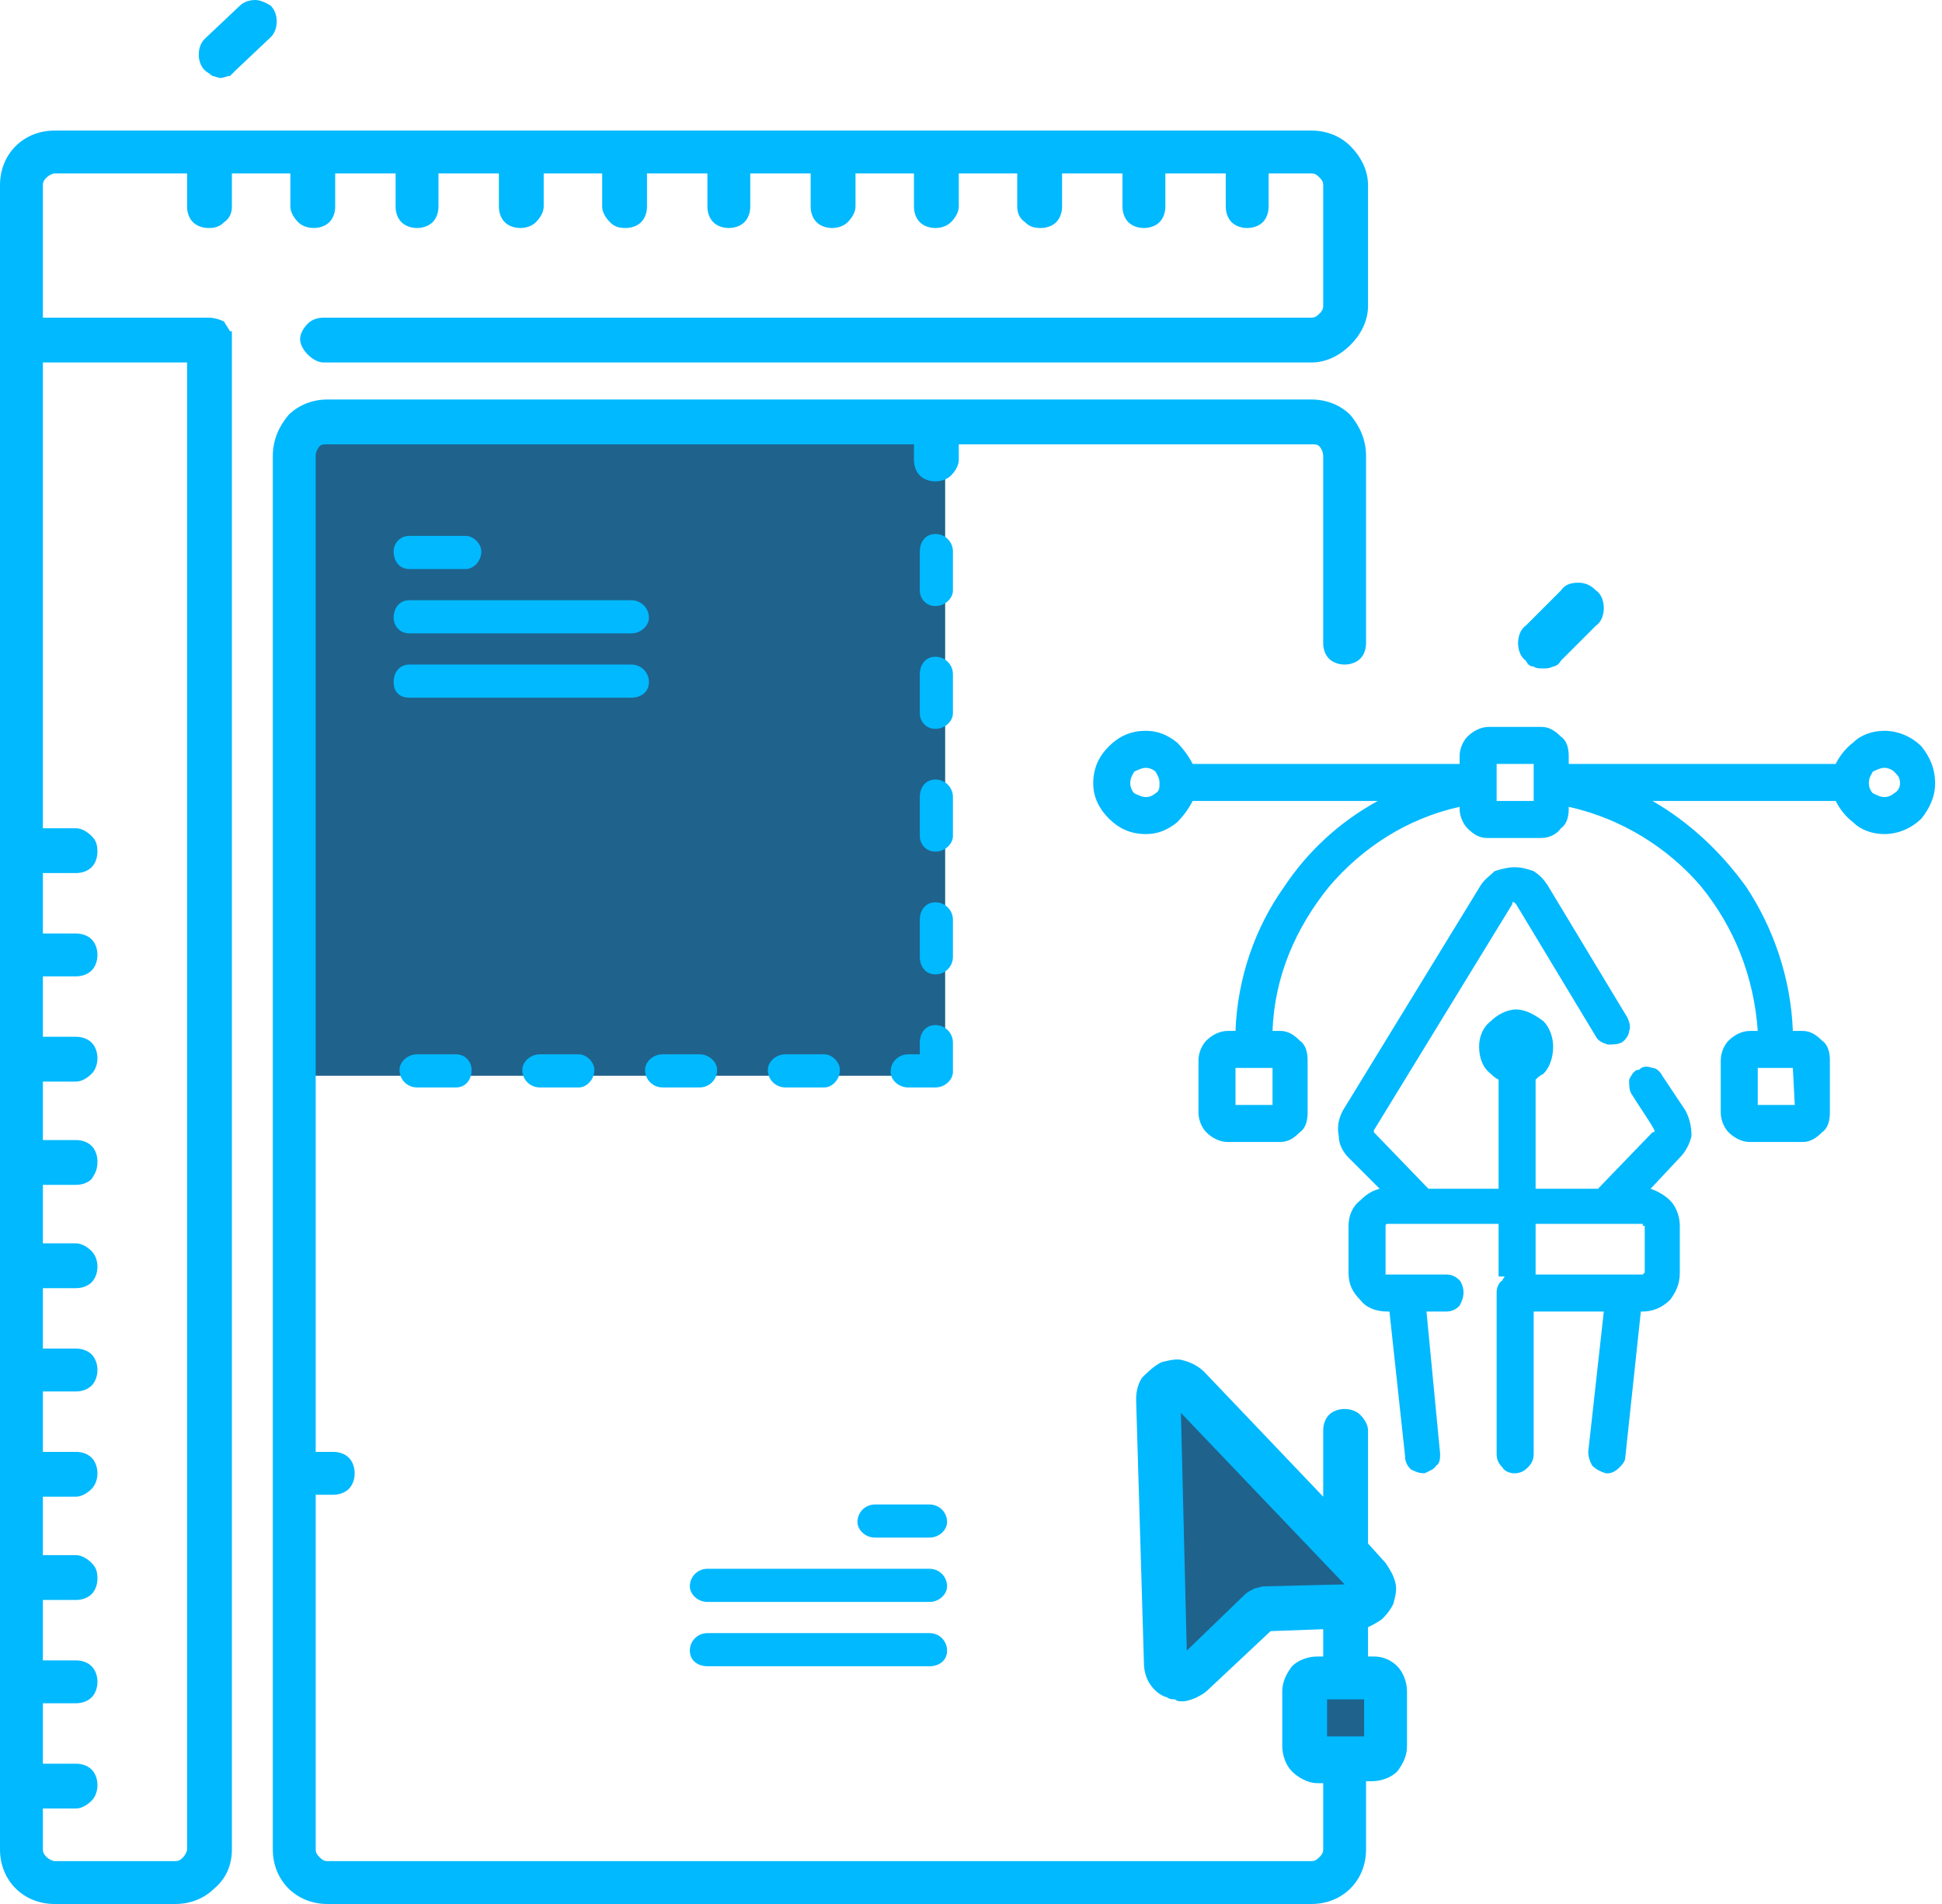 <svg width="102" height="100" viewBox="0 0 102 100" fill="none" xmlns="http://www.w3.org/2000/svg">
<path d="M49.643 56.499H15.866V24.565C15.866 23.644 16.685 22.825 17.606 22.825H49.643V56.499Z" fill="#1F628C"/>
<path d="M61.107 73.593L61.516 87.411C61.516 88.23 62.438 88.639 62.949 88.025L66.532 84.749C66.532 84.749 66.634 84.647 66.736 84.647L71.547 84.545C72.366 84.545 72.673 83.624 72.161 83.01L62.642 73.081C62.13 72.467 61.107 72.876 61.107 73.593V73.593Z" fill="#1F628C"/>
<path d="M72.261 92.528H69.395C68.985 92.528 68.678 92.221 68.678 91.812V88.946C68.678 88.537 68.985 88.23 69.395 88.23H72.261C72.67 88.23 72.977 88.537 72.977 88.946V91.812C72.977 92.221 72.67 92.528 72.261 92.528Z" fill="#1F628C"/>
<path d="M12.18 17.707V97.134C12.18 97.953 11.873 98.669 11.259 99.181C10.747 99.693 10.031 100 9.212 100H2.866C2.047 100 1.331 99.693 0.819 99.181C0.307 98.669 0 97.953 0 97.134V9.724C0 8.905 0.307 8.188 0.819 7.677C1.331 7.165 2.047 6.858 2.866 6.858H68.884C69.703 6.858 70.42 7.165 70.931 7.677C71.443 8.188 71.853 8.905 71.853 9.724V16.07C71.853 16.888 71.443 17.605 70.931 18.117C70.42 18.628 69.703 19.038 68.884 19.038H16.991C16.684 19.038 16.377 18.833 16.172 18.628C15.967 18.424 15.762 18.117 15.762 17.809C15.762 17.502 15.967 17.195 16.172 16.991C16.377 16.786 16.684 16.684 16.991 16.684H68.884C69.089 16.684 69.192 16.581 69.294 16.479C69.396 16.377 69.499 16.274 69.499 16.069V9.723C69.499 9.519 69.396 9.416 69.294 9.314C69.192 9.212 69.089 9.109 68.884 9.109H66.633V10.849C66.633 11.156 66.53 11.463 66.326 11.668C66.121 11.873 65.814 11.975 65.507 11.975C65.2 11.975 64.893 11.873 64.688 11.668C64.483 11.463 64.381 11.156 64.381 10.849V9.109H61.208V10.849C61.208 11.156 61.106 11.463 60.901 11.668C60.696 11.873 60.389 11.975 60.082 11.975C59.775 11.975 59.468 11.873 59.263 11.668C59.059 11.463 58.956 11.156 58.956 10.849V9.109H55.783V10.849C55.783 11.156 55.681 11.463 55.476 11.668C55.271 11.873 54.964 11.975 54.657 11.975C54.248 11.975 54.043 11.873 53.838 11.668C53.531 11.463 53.429 11.156 53.429 10.849V9.109H50.358V10.849C50.358 11.156 50.154 11.463 49.949 11.668C49.744 11.873 49.437 11.975 49.13 11.975C48.823 11.975 48.516 11.873 48.311 11.668C48.106 11.463 48.004 11.156 48.004 10.849V9.109H44.934V10.849C44.934 11.156 44.729 11.463 44.524 11.668C44.319 11.873 44.012 11.975 43.705 11.975C43.398 11.975 43.091 11.873 42.886 11.668C42.682 11.463 42.579 11.156 42.579 10.849V9.109H39.406V10.849C39.406 11.156 39.304 11.463 39.099 11.668C38.895 11.873 38.588 11.975 38.281 11.975C37.974 11.975 37.666 11.873 37.462 11.668C37.257 11.463 37.155 11.156 37.155 10.849V9.109H33.982V10.849C33.982 11.156 33.879 11.463 33.675 11.668C33.47 11.873 33.163 11.975 32.856 11.975C32.446 11.975 32.242 11.873 32.037 11.668C31.832 11.463 31.628 11.156 31.628 10.849V9.109H28.557V10.849C28.557 11.156 28.352 11.463 28.147 11.668C27.943 11.873 27.636 11.975 27.329 11.975C27.022 11.975 26.714 11.873 26.51 11.668C26.305 11.463 26.203 11.156 26.203 10.849V9.109H23.03V10.849C23.03 11.156 22.927 11.463 22.723 11.668C22.518 11.873 22.211 11.975 21.904 11.975C21.597 11.975 21.29 11.873 21.085 11.668C20.88 11.463 20.778 11.156 20.778 10.849V9.109H17.605V10.849C17.605 11.156 17.503 11.463 17.298 11.668C17.093 11.873 16.786 11.975 16.479 11.975C16.172 11.975 15.865 11.873 15.66 11.668C15.456 11.463 15.251 11.156 15.251 10.849V9.109H12.18V10.849C12.18 11.156 12.078 11.463 11.771 11.668C11.566 11.873 11.361 11.975 10.952 11.975C10.645 11.975 10.338 11.873 10.133 11.668C9.928 11.463 9.826 11.156 9.826 10.849V9.109H2.866C2.764 9.109 2.559 9.212 2.456 9.314C2.354 9.416 2.252 9.519 2.252 9.723V16.684H10.952C11.259 16.684 11.566 16.786 11.771 16.888C11.873 17.093 11.975 17.195 12.078 17.4H12.18V17.707L12.18 17.707H12.18ZM86.796 56.09C87.001 56.09 87.206 56.295 87.308 56.499L88.536 58.342C88.741 58.751 88.843 59.161 88.843 59.672C88.741 60.082 88.536 60.491 88.229 60.798L86.694 62.436C87.001 62.538 87.41 62.743 87.718 63.05C88.025 63.357 88.229 63.869 88.229 64.381V66.837C88.229 67.451 88.025 67.861 87.718 68.27C87.308 68.68 86.796 68.884 86.284 68.884H86.182L85.363 76.561C85.363 76.766 85.159 76.97 85.056 77.073C84.852 77.277 84.647 77.38 84.442 77.38C84.34 77.38 84.34 77.38 84.34 77.38C84.033 77.277 83.828 77.175 83.623 76.97C83.521 76.766 83.419 76.561 83.419 76.254L84.237 68.884H80.553V76.356C80.553 76.663 80.45 76.868 80.246 77.073C80.041 77.277 79.836 77.38 79.529 77.38C79.325 77.38 79.017 77.277 78.915 77.073C78.71 76.868 78.608 76.663 78.608 76.356V67.861C78.608 67.656 78.71 67.349 78.915 67.247C78.915 67.144 79.017 67.144 79.017 67.042H78.71V64.278H72.876C72.876 64.278 72.774 64.278 72.774 64.381V66.837V66.939H72.876H75.947C76.254 66.939 76.459 67.042 76.663 67.246C76.766 67.349 76.868 67.656 76.868 67.861C76.868 68.168 76.766 68.372 76.663 68.577C76.459 68.782 76.254 68.884 75.947 68.884H74.923L75.64 76.356C75.64 76.561 75.64 76.868 75.435 76.97C75.333 77.175 75.026 77.277 74.821 77.379C74.514 77.379 74.309 77.277 74.104 77.175C73.9 76.97 73.797 76.765 73.797 76.458L72.978 68.884H72.876C72.262 68.884 71.75 68.679 71.443 68.27C71.034 67.86 70.829 67.451 70.829 66.837V64.38C70.829 63.869 71.034 63.357 71.443 63.05C71.75 62.743 72.057 62.538 72.467 62.436L70.829 60.798C70.522 60.491 70.317 60.081 70.317 59.672C70.215 59.16 70.317 58.751 70.522 58.342L77.789 46.468C77.994 46.161 78.301 45.957 78.506 45.752C78.813 45.65 79.222 45.547 79.529 45.547C79.939 45.547 80.246 45.65 80.553 45.752C80.86 45.957 81.064 46.161 81.269 46.468L85.466 53.428C85.568 53.633 85.67 53.94 85.568 54.145C85.568 54.35 85.363 54.657 85.159 54.759C84.954 54.861 84.647 54.861 84.442 54.861C84.135 54.759 83.93 54.657 83.828 54.452L79.632 47.492L79.529 47.389C79.529 47.389 79.529 47.389 79.427 47.389C79.427 47.492 79.427 47.492 79.427 47.492L72.16 59.365C72.16 59.467 72.16 59.467 72.16 59.467L75.026 62.436H78.71V56.704C78.506 56.602 78.403 56.499 78.301 56.397C77.892 56.09 77.687 55.578 77.687 54.964C77.687 54.452 77.892 53.94 78.301 53.633C78.608 53.326 79.12 53.019 79.632 53.019C80.143 53.019 80.655 53.326 81.065 53.633C81.372 53.94 81.576 54.452 81.576 54.964C81.576 55.578 81.372 56.09 81.065 56.397C80.86 56.499 80.758 56.602 80.655 56.704V62.436H83.93L86.796 59.467C86.899 59.467 86.899 59.467 86.899 59.365C86.694 58.956 85.978 57.932 85.67 57.42C85.568 57.215 85.568 57.011 85.568 56.704C85.67 56.499 85.773 56.294 85.978 56.192H86.08C86.285 55.987 86.489 55.987 86.796 56.09V56.09ZM80.655 66.939H86.285L86.387 66.837V64.381H86.285C86.285 64.278 86.285 64.278 86.285 64.278H80.655V66.94V66.939ZM97.339 38.997C97.748 38.587 98.362 38.383 98.976 38.383C99.693 38.383 100.409 38.69 100.921 39.202C101.331 39.713 101.638 40.328 101.638 41.146C101.638 41.863 101.331 42.477 100.921 42.989C100.409 43.5 99.693 43.807 98.976 43.807C98.362 43.807 97.748 43.603 97.339 43.193C96.929 42.886 96.622 42.477 96.418 42.068H86.796C88.741 43.193 90.379 44.729 91.709 46.571C93.142 48.721 94.064 51.382 94.166 54.145H94.677C95.087 54.145 95.394 54.35 95.701 54.657C96.008 54.862 96.111 55.271 96.111 55.681V58.444C96.111 58.854 96.008 59.263 95.701 59.468C95.394 59.775 95.087 59.98 94.677 59.98H91.914C91.504 59.98 91.095 59.775 90.788 59.468C90.583 59.263 90.379 58.854 90.379 58.444V55.681C90.379 55.271 90.583 54.862 90.788 54.657C91.095 54.35 91.504 54.145 91.914 54.145H92.323C92.119 51.279 91.095 48.721 89.355 46.571C87.615 44.524 85.159 42.989 82.395 42.375V42.477C82.395 42.886 82.293 43.296 81.986 43.501C81.781 43.807 81.371 44.012 80.962 44.012H78.096C77.687 44.012 77.38 43.807 77.073 43.501C76.868 43.296 76.663 42.886 76.663 42.477V42.375C73.9 42.989 71.545 44.524 69.805 46.571C68.065 48.721 66.939 51.279 66.837 54.145H67.246C67.656 54.145 67.963 54.35 68.27 54.657C68.577 54.862 68.68 55.271 68.68 55.681V58.444C68.68 58.854 68.577 59.263 68.27 59.468C67.963 59.775 67.656 59.98 67.246 59.98H64.483C64.073 59.98 63.664 59.775 63.357 59.468C63.152 59.263 62.948 58.854 62.948 58.444V55.681C62.948 55.271 63.152 54.862 63.357 54.657C63.664 54.35 64.073 54.145 64.483 54.145H64.892C64.995 51.382 65.916 48.721 67.451 46.571C68.68 44.729 70.317 43.193 72.364 42.068H62.641C62.436 42.477 62.129 42.886 61.822 43.193C61.31 43.603 60.798 43.807 60.184 43.807C59.365 43.807 58.751 43.501 58.239 42.989C57.727 42.477 57.42 41.863 57.42 41.146C57.42 40.328 57.727 39.713 58.239 39.202C58.751 38.69 59.365 38.383 60.184 38.383C60.798 38.383 61.31 38.587 61.822 38.997C62.129 39.304 62.436 39.713 62.641 40.123H76.663V39.713C76.663 39.304 76.868 38.895 77.072 38.69C77.379 38.383 77.789 38.178 78.198 38.178H80.962C81.371 38.178 81.678 38.383 81.986 38.69C82.293 38.895 82.395 39.304 82.395 39.713V40.123H96.417C96.622 39.713 96.929 39.304 97.338 38.997H97.339ZM64.892 58.035H66.837V56.09H64.892V58.035ZM59.57 41.658C59.775 41.76 59.98 41.863 60.184 41.863C60.389 41.863 60.594 41.761 60.696 41.658C60.901 41.556 60.901 41.351 60.901 41.146C60.901 40.839 60.798 40.737 60.696 40.532C60.594 40.43 60.389 40.328 60.184 40.328C59.98 40.328 59.775 40.43 59.57 40.532C59.468 40.737 59.365 40.839 59.365 41.146C59.365 41.351 59.468 41.556 59.57 41.658ZM92.323 58.035H94.268L94.166 56.09H92.323V58.035H92.323ZM78.608 40.123V42.068H80.553V40.123H78.608ZM98.362 41.658C98.567 41.76 98.772 41.863 98.976 41.863C99.181 41.863 99.386 41.761 99.488 41.658C99.693 41.556 99.795 41.351 99.795 41.146C99.795 40.839 99.693 40.737 99.488 40.532C99.386 40.43 99.181 40.328 98.976 40.328C98.772 40.328 98.567 40.43 98.362 40.532C98.26 40.737 98.158 40.839 98.158 41.146C98.158 41.351 98.26 41.556 98.362 41.658ZM81.064 35.107C80.86 35.107 80.655 35.107 80.553 35.005C80.348 35.005 80.246 34.903 80.143 34.698C79.836 34.493 79.734 34.084 79.734 33.777C79.734 33.47 79.836 33.06 80.143 32.856L81.986 31.013C82.19 30.706 82.497 30.604 82.907 30.604C83.214 30.604 83.521 30.706 83.828 31.013C84.135 31.218 84.237 31.628 84.237 31.935C84.237 32.242 84.135 32.651 83.828 32.856L81.986 34.698C81.883 34.903 81.679 35.005 81.576 35.005C81.371 35.107 81.269 35.107 81.064 35.107ZM11.566 4.094C11.464 4.094 11.259 3.992 11.156 3.992C11.054 3.889 10.85 3.787 10.747 3.685C10.542 3.48 10.44 3.173 10.44 2.866C10.44 2.559 10.542 2.252 10.747 2.047L12.589 0.307C12.794 0.102 13.101 0 13.408 0C13.613 0 13.92 0.102 14.227 0.307C14.432 0.512 14.534 0.819 14.534 1.126C14.534 1.433 14.432 1.74 14.227 1.945L12.385 3.685C12.283 3.787 12.18 3.889 12.078 3.992C11.873 3.992 11.771 4.094 11.566 4.094H11.566ZM37.154 87.513H48.823C49.335 87.513 49.744 87.206 49.744 86.694C49.744 86.182 49.335 85.773 48.823 85.773H37.154C36.643 85.773 36.233 86.182 36.233 86.694C36.233 87.206 36.643 87.513 37.154 87.513ZM37.154 84.135H48.823C49.335 84.135 49.744 83.726 49.744 83.316C49.744 82.805 49.335 82.395 48.823 82.395H37.154C36.643 82.395 36.233 82.805 36.233 83.316C36.233 83.726 36.643 84.135 37.154 84.135ZM45.957 80.757H48.823C49.334 80.757 49.744 80.348 49.744 79.939C49.744 79.427 49.334 79.017 48.823 79.017H45.957C45.445 79.017 45.036 79.427 45.036 79.939C45.036 80.348 45.445 80.757 45.957 80.757ZM33.163 36.643H21.494C20.983 36.643 20.675 36.336 20.675 35.824C20.675 35.312 20.982 34.903 21.494 34.903H33.163C33.674 34.903 34.084 35.312 34.084 35.824C34.084 36.336 33.674 36.643 33.163 36.643ZM33.163 33.265H21.494C20.983 33.265 20.675 32.856 20.675 32.446C20.675 31.935 20.982 31.525 21.494 31.525H33.163C33.674 31.525 34.084 31.935 34.084 32.446C34.084 32.856 33.674 33.265 33.163 33.265ZM24.462 29.887H21.494C20.983 29.887 20.675 29.478 20.675 28.966C20.675 28.557 20.982 28.147 21.494 28.147H24.462C24.872 28.147 25.281 28.557 25.281 28.966C25.281 29.478 24.872 29.887 24.462 29.887ZM71.853 87.001H72.159C72.671 87.001 73.081 87.206 73.388 87.513C73.695 87.82 73.9 88.332 73.9 88.844V91.709C73.9 92.221 73.695 92.631 73.388 93.04C73.081 93.347 72.569 93.552 72.057 93.552H71.75V97.134C71.75 97.953 71.443 98.669 70.931 99.181C70.42 99.693 69.703 100 68.884 100H17.195C16.377 100 15.66 99.693 15.148 99.181C14.636 98.669 14.329 97.953 14.329 97.134V23.951C14.329 23.132 14.636 22.416 15.148 21.801C15.66 21.29 16.377 20.983 17.195 20.983H68.884C69.703 20.983 70.42 21.29 70.931 21.801C71.443 22.416 71.75 23.132 71.75 23.951V33.777C71.75 34.084 71.648 34.391 71.443 34.596C71.238 34.8 70.931 34.903 70.624 34.903C70.317 34.903 70.01 34.8 69.805 34.596C69.601 34.391 69.498 34.084 69.498 33.777V23.951C69.498 23.746 69.396 23.541 69.294 23.439C69.191 23.337 69.089 23.337 68.884 23.337H50.358V24.156C50.358 24.463 50.154 24.77 49.949 24.974C49.744 25.179 49.437 25.282 49.13 25.282C48.823 25.282 48.516 25.179 48.311 24.974C48.106 24.77 48.004 24.463 48.004 24.156V23.337H17.195C16.991 23.337 16.888 23.337 16.786 23.439C16.684 23.541 16.581 23.746 16.581 23.951V76.254H17.502C17.809 76.254 18.117 76.356 18.321 76.561C18.526 76.766 18.628 77.073 18.628 77.38C18.628 77.687 18.526 77.994 18.321 78.199C18.117 78.403 17.809 78.506 17.502 78.506H16.581V97.134C16.581 97.339 16.684 97.441 16.786 97.543C16.888 97.646 16.991 97.748 17.195 97.748H68.884C69.089 97.748 69.191 97.646 69.294 97.543C69.396 97.441 69.499 97.339 69.499 97.134V93.654H69.192C68.68 93.654 68.168 93.347 67.861 93.04C67.554 92.733 67.349 92.221 67.349 91.709V88.843C67.349 88.332 67.554 87.922 67.861 87.513C68.168 87.206 68.68 87.001 69.192 87.001H69.499V85.568L66.735 85.67L63.46 88.741C63.255 88.946 63.05 89.048 62.845 89.15C62.641 89.253 62.334 89.355 62.129 89.355C61.924 89.355 61.822 89.355 61.72 89.253C61.617 89.253 61.413 89.253 61.31 89.15C60.901 89.048 60.594 88.741 60.389 88.434C60.184 88.127 60.082 87.718 60.082 87.308L59.672 73.49C59.672 73.081 59.775 72.671 59.98 72.365C60.287 72.058 60.594 71.75 61.003 71.546C61.413 71.443 61.822 71.341 62.129 71.443C62.538 71.546 62.948 71.75 63.255 72.058L69.499 78.608V75.128C69.499 74.821 69.601 74.514 69.805 74.309C70.01 74.105 70.317 74.002 70.624 74.002C70.931 74.002 71.239 74.105 71.443 74.309C71.648 74.514 71.853 74.821 71.853 75.128V81.065L72.774 82.088C72.978 82.395 73.183 82.702 73.286 83.112C73.388 83.521 73.286 83.828 73.183 84.238C72.978 84.647 72.774 84.852 72.569 85.056C72.262 85.261 72.057 85.364 71.853 85.466V87.001H71.853H71.853ZM65.916 83.419C66.018 83.419 66.223 83.316 66.428 83.316L70.624 83.214L62.026 74.207L62.333 86.694L65.404 83.726C65.506 83.624 65.711 83.521 65.916 83.419L65.916 83.419ZM69.703 91.198H71.648V89.253H69.703V91.198ZM49.13 53.838C48.618 53.838 48.311 54.248 48.311 54.76V55.374H47.697C47.185 55.374 46.776 55.783 46.776 56.295C46.776 56.704 47.185 57.114 47.697 57.114H49.13C49.642 57.114 50.051 56.704 50.051 56.295V54.76C50.051 54.248 49.642 53.838 49.13 53.838ZM50.051 48.311C50.051 47.8 49.642 47.39 49.13 47.39C48.618 47.39 48.311 47.8 48.311 48.311V50.256C48.311 50.768 48.618 51.177 49.13 51.177C49.642 51.177 50.051 50.768 50.051 50.256V48.311ZM50.051 41.863C50.051 41.351 49.642 40.942 49.13 40.942C48.618 40.942 48.311 41.351 48.311 41.863V43.91C48.311 44.319 48.618 44.729 49.13 44.729C49.642 44.729 50.051 44.319 50.051 43.91V41.863ZM50.051 35.415C50.051 34.903 49.642 34.493 49.13 34.493C48.618 34.493 48.311 34.903 48.311 35.415V37.462C48.311 37.871 48.618 38.281 49.13 38.281C49.642 38.281 50.051 37.871 50.051 37.462V35.415ZM50.051 28.966C50.051 28.455 49.642 28.045 49.13 28.045C48.618 28.045 48.311 28.455 48.311 28.966V31.013C48.311 31.423 48.618 31.832 49.13 31.832C49.642 31.832 50.051 31.423 50.051 31.013V28.966ZM41.249 55.374C40.737 55.374 40.327 55.783 40.327 56.193C40.327 56.704 40.737 57.114 41.249 57.114H43.296C43.705 57.114 44.114 56.704 44.114 56.193C44.114 55.783 43.705 55.374 43.296 55.374H41.249ZM34.8 55.374C34.289 55.374 33.879 55.783 33.879 56.193C33.879 56.704 34.289 57.114 34.8 57.114H36.745C37.257 57.114 37.666 56.704 37.666 56.193C37.666 55.783 37.257 55.374 36.745 55.374H34.8ZM28.352 55.374C27.84 55.374 27.431 55.783 27.431 56.193C27.431 56.704 27.84 57.114 28.352 57.114H30.399C30.808 57.114 31.218 56.704 31.218 56.193C31.218 55.783 30.808 55.374 30.399 55.374H28.352ZM21.904 55.374C21.392 55.374 20.983 55.783 20.983 56.193C20.983 56.704 21.392 57.114 21.904 57.114H23.951C24.462 57.114 24.77 56.704 24.77 56.193C24.77 55.783 24.463 55.374 23.951 55.374H21.904ZM2.866 97.748H9.212C9.416 97.748 9.519 97.646 9.621 97.544C9.723 97.441 9.826 97.237 9.826 97.134V19.038H2.252V43.501H3.992C4.299 43.501 4.606 43.705 4.811 43.91C5.015 44.115 5.118 44.319 5.118 44.729C5.118 45.036 5.015 45.343 4.811 45.548C4.606 45.752 4.299 45.855 3.992 45.855H2.252V49.028H3.992C4.299 49.028 4.606 49.13 4.811 49.335C5.015 49.539 5.118 49.846 5.118 50.154C5.118 50.461 5.015 50.768 4.811 50.972C4.606 51.177 4.299 51.279 3.992 51.279H2.252V54.453H3.992C4.299 54.453 4.606 54.555 4.811 54.76C5.015 54.964 5.118 55.271 5.118 55.578C5.118 55.885 5.015 56.193 4.811 56.397C4.606 56.602 4.299 56.807 3.992 56.807H2.252V59.877H3.992C4.299 59.877 4.606 59.98 4.811 60.184C5.015 60.389 5.118 60.696 5.118 61.003C5.118 61.413 5.015 61.617 4.811 61.924C4.606 62.129 4.299 62.231 3.992 62.231H2.252V65.302H3.992C4.299 65.302 4.606 65.507 4.811 65.711C5.015 65.916 5.118 66.223 5.118 66.53C5.118 66.837 5.015 67.144 4.811 67.349C4.606 67.554 4.299 67.656 3.992 67.656H2.252V70.829H3.992C4.299 70.829 4.606 70.931 4.811 71.136C5.015 71.341 5.118 71.648 5.118 71.955C5.118 72.262 5.015 72.569 4.811 72.774C4.606 72.978 4.299 73.081 3.992 73.081H2.252V76.254H3.992C4.299 76.254 4.606 76.356 4.811 76.561C5.015 76.766 5.118 77.073 5.118 77.38C5.118 77.687 5.015 77.994 4.811 78.199C4.606 78.403 4.299 78.608 3.992 78.608H2.252V81.679H3.992C4.299 81.679 4.606 81.883 4.811 82.088C5.015 82.293 5.118 82.498 5.118 82.907C5.118 83.214 5.015 83.521 4.811 83.726C4.606 83.93 4.299 84.033 3.992 84.033H2.252V87.206H3.992C4.299 87.206 4.606 87.308 4.811 87.513C5.015 87.718 5.118 88.025 5.118 88.332C5.118 88.639 5.015 88.946 4.811 89.15C4.606 89.355 4.299 89.458 3.992 89.458H2.252V92.631H3.992C4.299 92.631 4.606 92.733 4.811 92.938C5.015 93.142 5.118 93.449 5.118 93.757C5.118 94.064 5.015 94.371 4.811 94.575C4.606 94.78 4.299 94.985 3.992 94.985H2.252V97.134C2.252 97.339 2.354 97.441 2.456 97.544C2.559 97.646 2.763 97.748 2.866 97.748V97.748V97.748Z" fill="#01B9FF"/>
</svg>
